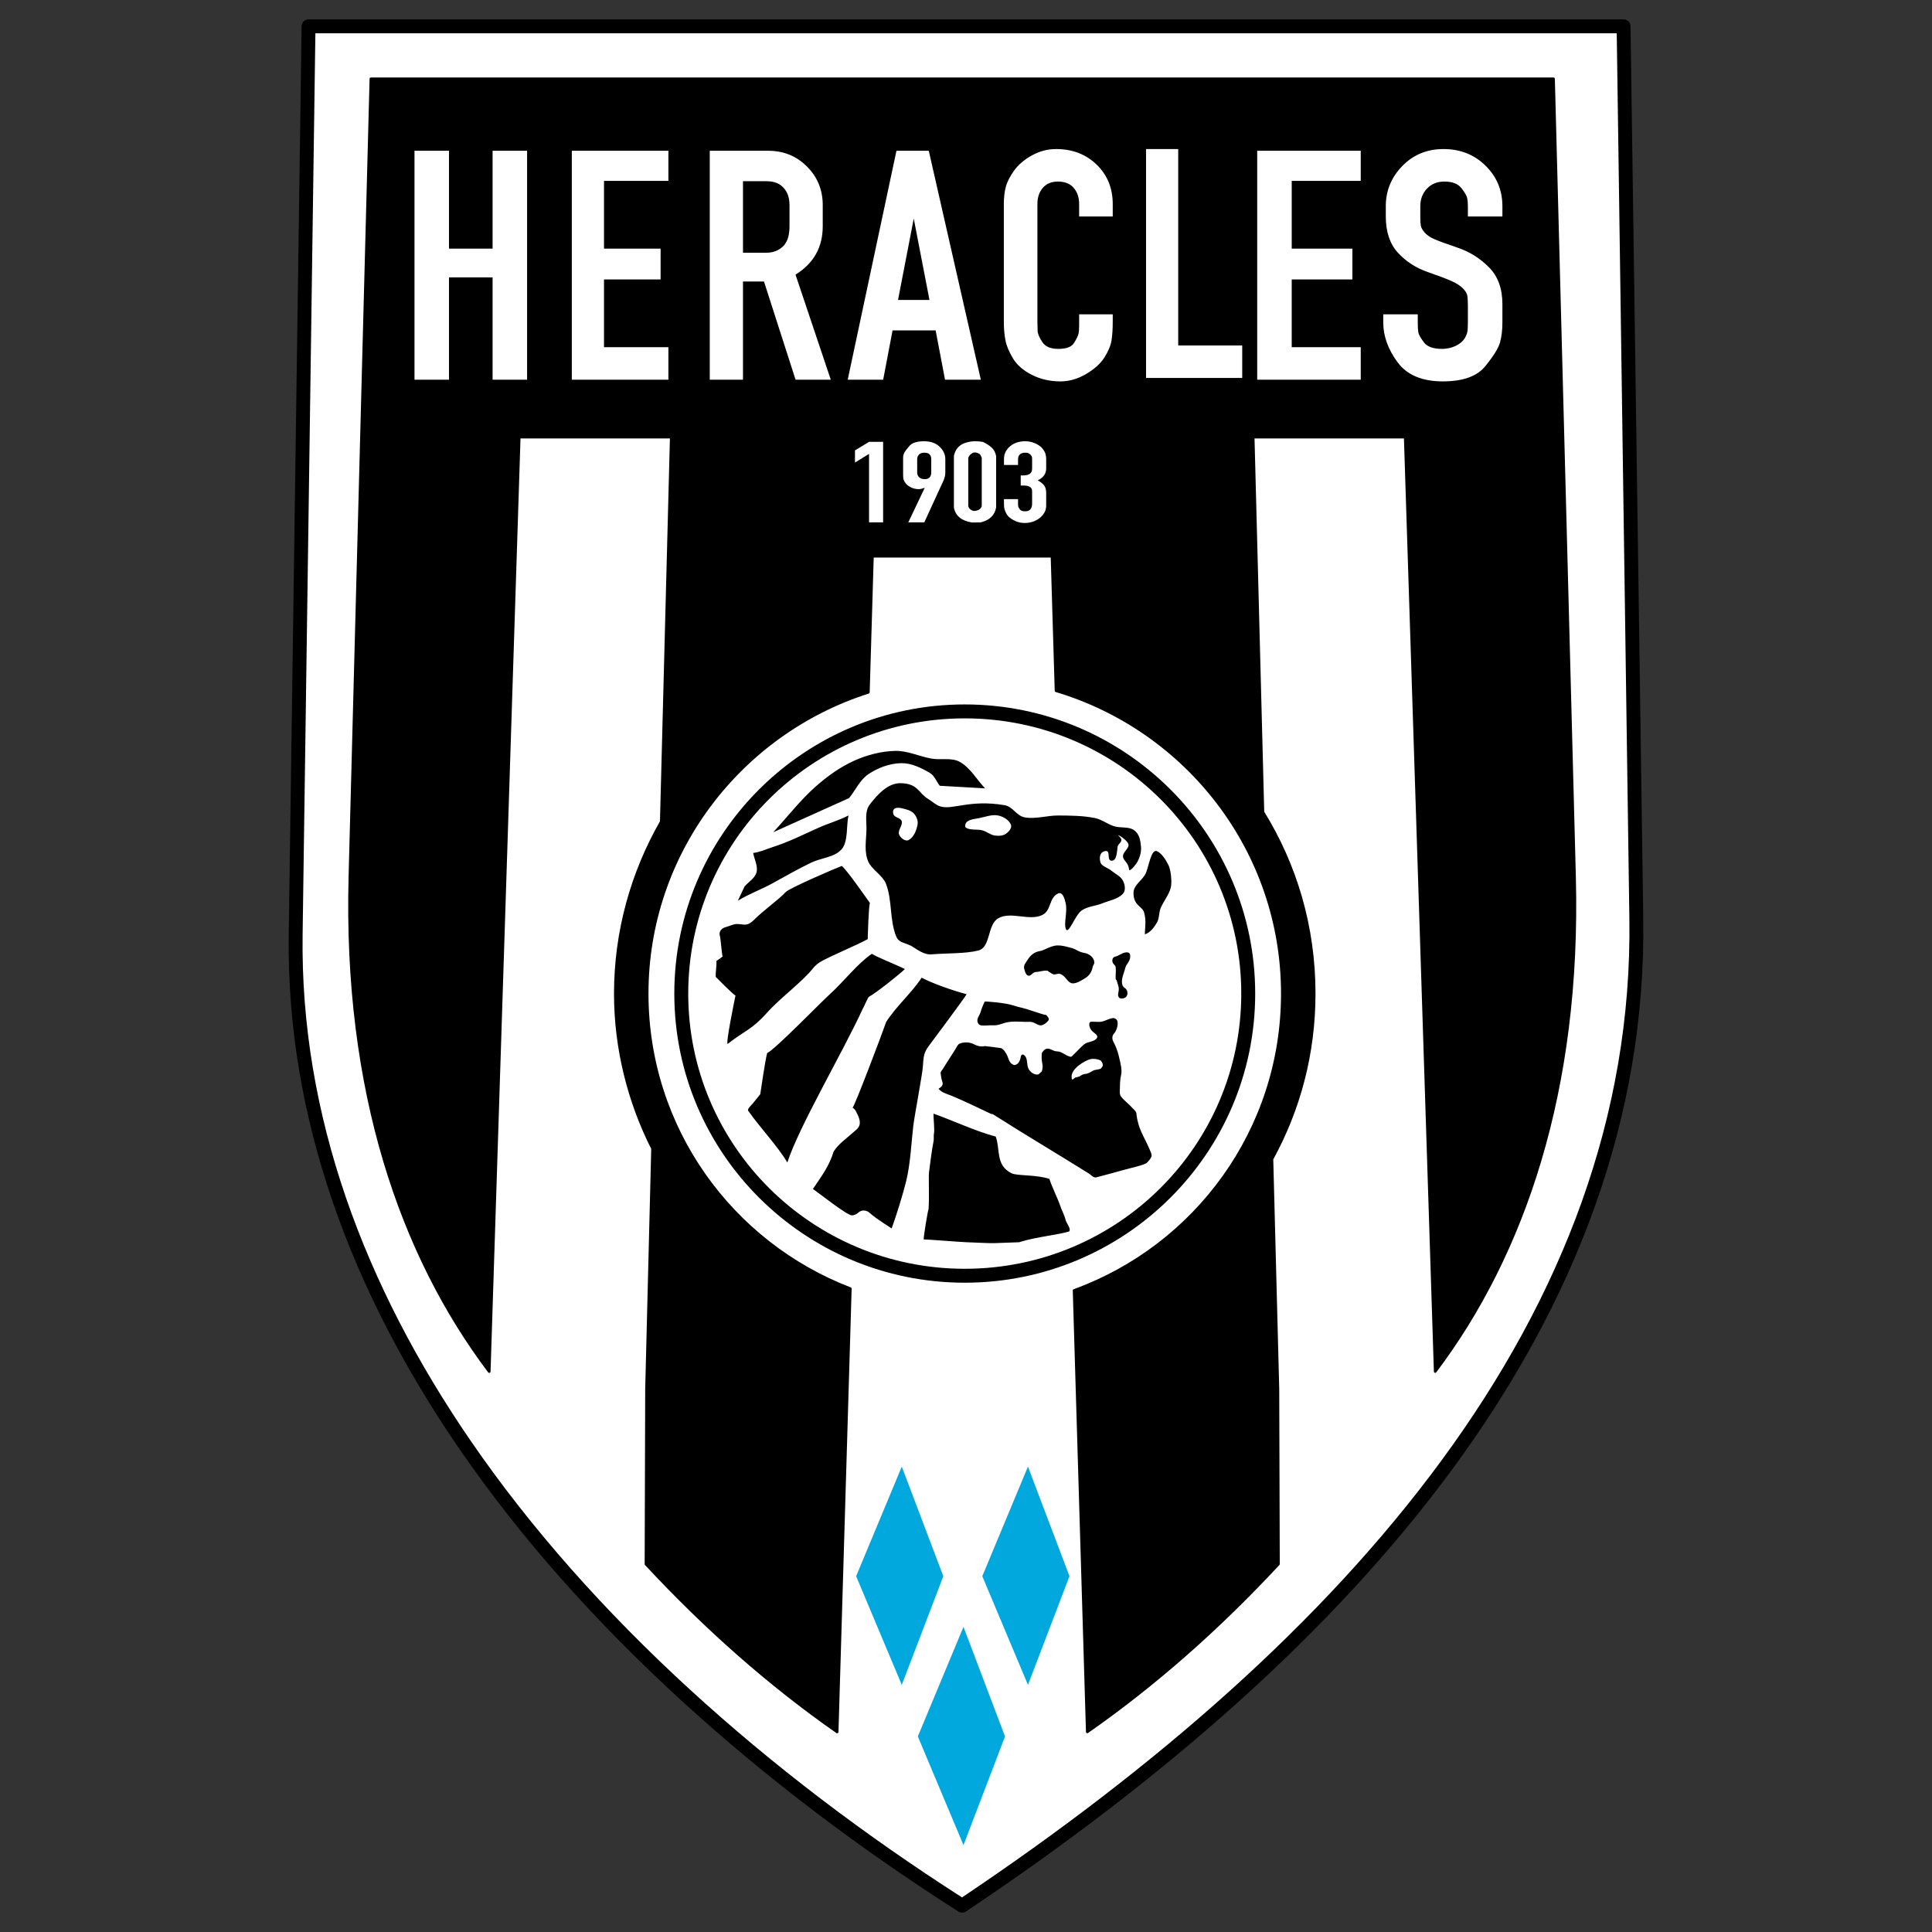 <?xml version="1.0" encoding="utf-8"?>
<!-- Generator: Adobe Illustrator 19.1.0, SVG Export Plug-In . SVG Version: 6.00 Build 0)  -->
<svg version="1.1" id="Слой_1" xmlns="http://www.w3.org/2000/svg" xmlns:xlink="http://www.w3.org/1999/xlink" x="0px" y="0px"
	 viewBox="0 0 1024 1024" style="enable-background:new 0 0 1024 1024;" xml:space="preserve">
<rect x="0" y="0" width="1024" height="1024" fill="#333333" stroke="none"/>
<g>
	<path d="M163.533,10.259h696.999c2.039,0,3.692,1.653,3.692,3.692
		c0,0.09-0.004,0.179-0.01,0.268l6.742,472.715
		c1.518,106.44-36.393,203.397-100.71,291.119
		c-64.135,87.473-154.539,165.747-258.253,235.065
		c-1.304,0.873-2.963,0.802-4.172-0.052
		c-103.712-66.104-198.918-149.779-264.523-245.382
		c-56.967-83.016-91.638-175.041-90.259-272.414l6.817-481.362
		c0.024-2.016,1.666-3.634,3.677-3.634V10.259L163.533,10.259z"/>
	<path style="fill:#FFFFFF;" d="M856.907,17.642H167.159l-6.764,477.713
		c-1.356,95.721,32.828,186.331,88.99,268.175
		c64.621,94.171,158.316,176.719,260.512,242.133
		c102.204-68.537,191.227-145.791,254.409-231.966
		c63.411-86.486,100.789-181.977,99.296-286.677L856.907,17.642L856.907,17.642z"/>
	
		<path style="fill-rule:evenodd;clip-rule:evenodd;stroke:#000000;stroke-width:1.417;stroke-linecap:round;stroke-linejoin:round;stroke-miterlimit:22.926;" d="
		M569.3,683.983c64.482-23.478,110.374-85.054,110.374-157.369
		c0-75.736-50.641-139.772-119.939-160.516l-2.139-71.293h-95.2l-2.149,72.117
		c-67.831,21.625-117.247,84.997-117.247,159.693
		c0,71.303,44.613,132.203,107.678,156.4l-6.981,234.946
		c-35.666-24.903-69.401-54.638-101.306-88.944l0.289-92.893l3.192-127.347
		c-12.388-24.492-19.744-52.8-19.728-82.161
		c0.017-33.12,8.989-64.245,24.352-91.106l5.3-203.834h-80.604l-15.899,495.273
		c-46.576-61.785-76.82-148.539-73.828-262.242l11.13-422.93h626.801l11.13,422.898
		c2.993,113.702-27.253,200.456-73.828,262.242l-15.897-495.241h-80.605l5.167,198.772
		c17.352,28.063,27.168,60.797,27.168,96.168c0,31.929-8.036,61.523-22.387,87.709
		l3.167,121.767l0.289,92.893c-31.904,34.308-65.64,64.042-101.306,88.945
		L569.3,683.983L569.3,683.983z"/>
	<path d="M511.338,373.366c42.496,0,80.978,17.153,108.838,44.885
		c27.867,27.738,45.104,66.051,45.104,108.362c0,42.312-17.237,80.624-45.104,108.362
		c-27.861,27.732-66.342,44.885-108.838,44.885c-42.497,0-80.979-17.153-108.839-44.885
		c-27.867-27.738-45.103-66.05-45.103-108.362c0-42.311,17.236-80.624,45.103-108.362
		C430.359,390.519,468.841,373.366,511.338,373.366L511.338,373.366z M614.985,423.472
		c-26.519-26.396-63.164-42.722-103.648-42.722c-40.485,0-77.13,16.327-103.648,42.722
		c-26.513,26.389-42.911,62.856-42.911,103.142c0,40.286,16.398,76.752,42.911,103.141
		c26.518,26.396,63.163,42.723,103.648,42.723c40.484,0,77.129-16.327,103.648-42.723
		c26.512-26.389,42.911-62.855,42.911-103.141
		C657.897,486.328,641.497,449.861,614.985,423.472L614.985,423.472z"/>
	<path style="fill:#FFFFFF;" d="M219.689,201.242V79.907h18.29v51.871h23.103V79.907h18.29
		v121.334h-18.29v-54.229h-23.103v54.229H219.689L219.689,201.242z M354.264,184.012
		v17.23h-51.194V79.907h51.194V95.867h-34.129v35.911h29.998v16.323h-29.998v35.911
		H354.264L354.264,184.012z M376.188,201.242V79.907h30.957
		c8.156,0,15.015,2.781,20.577,8.372c5.561,5.562,8.342,12.363,8.342,20.374
		v11.275c0,11.154-4.82,19.678-14.429,25.633l18.693,55.68h-18.662l-16.745-52.052
		h-11.123v52.052H376.188L376.188,201.242z M415.487,130.116
		c1.112-1.33,1.885-2.842,2.318-4.534c0.432-1.723,0.648-3.597,0.648-5.653
		v-11.305c0-3.779-1.05-6.801-3.151-9.098c-2.101-2.328-5.067-3.477-8.897-3.477
		h-12.606v37.905h12.42C409.927,133.954,413.015,132.685,415.487,130.116
		L415.487,130.116z M449.307,201.242l25.832-121.334h17.129l27.591,121.334h-18.98
		l-4.969-26.117h-22.839l-4.969,26.117H449.307L449.307,201.242z M475.973,158.983
		h16.666l-8.333-43.135L475.973,158.983L475.973,158.983z M589.772,170.591
		c0,3.869-0.219,7.164-0.656,9.884c-0.437,2.721-1.687,5.713-3.748,8.978
		c-2.061,3.265-5.31,6.196-9.746,8.796c-4.436,2.599-8.964,3.899-13.587,3.899
		c-5.498,0-10.527-1.149-15.087-3.446c-4.561-2.297-7.903-5.199-10.027-8.705
		c-2.123-3.507-3.467-6.741-4.029-9.703c-0.562-2.963-0.844-6.197-0.844-9.703
		v-62.391c0-3.385,0.344-6.408,1.031-9.068c0.687-2.66,2.156-5.562,4.405-8.706
		c2.248-3.143,5.404-5.834,9.464-8.07c4.061-2.237,8.34-3.355,12.839-3.355
		c8.621,0,15.774,2.751,21.459,8.252c5.685,5.501,8.528,12.484,8.528,20.948v6.53
		H571.967v-6.59c0-3.416-0.937-6.257-2.842-8.524
		c-1.905-2.267-4.717-3.385-8.402-3.385c-3.436,0-6.122,1.118-8.028,3.355
		c-1.905,2.237-2.843,5.078-2.843,8.464v62.51c0,1.572,0.032,3.144,0.094,4.716
		c0.063,1.572,0.875,3.597,2.499,6.015c1.593,2.418,4.404,3.627,8.465,3.627
		c4.311,0,7.09-1.058,8.371-3.174c1.312-2.115,2.061-3.688,2.312-4.715
		c0.249-1.028,0.374-2.448,0.374-4.263v-2.176v-3.99h17.805V170.591
		L589.772,170.591z M658.401,200.335h-50.972V79.001h17.051v104.105h33.921V200.335
		L658.401,200.335z M721.217,184.012v17.23h-54.87V79.907h54.87V95.867h-36.58v35.911
		h32.151v16.323H684.637v35.911H721.217L721.217,184.012z M751.443,170.953
		c0,2.297,0.096,4.02,0.289,5.169c0.192,1.149,1.156,2.902,2.92,5.26
		c1.733,2.357,4.942,3.536,9.595,3.536c2.567,0,4.974-0.514,7.187-1.542
		c2.182-1.027,3.787-2.358,4.845-3.991c1.027-1.632,1.572-3.325,1.637-5.078
		c0.064-1.753,0.096-2.932,0.096-3.537v-8.524c0-2.418-0.096-4.232-0.289-5.441
		c-0.193-1.209-0.963-2.509-2.311-3.899c-1.348-1.39-3.273-2.66-5.776-3.808
		c-2.503-1.149-6.867-2.811-13.092-4.988c-6.225-2.176-11.455-5.592-15.691-10.247
		c-4.236-4.656-6.354-11.033-6.354-19.134v-5.441c0-8.222,2.92-15.326,8.76-21.311
		c5.839-5.985,13.124-8.977,21.851-8.977c8.857,0,16.269,2.932,22.237,8.796
		c5.969,5.864,8.953,13.028,8.953,21.492v5.441h-18.29v-5.441
		c0-1.692-0.128-3.144-0.385-4.353c-0.257-1.21-1.284-2.962-3.081-5.26
		c-1.797-2.297-4.813-3.446-9.049-3.446c-3.721,0-6.77,1.239-9.144,3.718
		c-2.374,2.479-3.561,5.593-3.561,9.341v5.441c0,2.298,0.096,3.96,0.288,4.987
		c0.193,1.028,0.867,2.207,2.022,3.537c1.155,1.331,2.824,2.479,5.006,3.446
		c2.182,0.967,6.385,2.509,12.61,4.625c6.224,2.116,11.712,5.562,16.461,10.338
		c4.749,4.776,7.124,11.275,7.124,19.497v9.794c0,3.99-0.418,7.497-1.252,10.519
		c-0.834,3.023-3.433,7.224-7.797,12.604c-4.364,5.381-11.873,8.071-22.526,8.071
		c-11.038,0-19.06-3.416-24.066-10.247c-5.005-6.831-7.508-13.814-7.508-20.948
		v-4.353h18.29V170.953L751.443,170.953z M460.613,276.872v-36.3l-7.457,4.593
		v-6.443l7.457-4.529h7.457v42.679H460.613L460.613,276.872z M479.453,255.309
		c-0.367-0.596-0.589-1.159-0.668-1.691c-0.078-0.532-0.117-1.329-0.117-2.392
		v-8.675c0-0.852,0.196-1.681,0.588-2.489c0.393-0.808,1.309-2.042,2.748-3.7
		c1.439-1.659,4.017-2.489,7.732-2.489c3.507,0,6.267,0.968,8.281,2.903
		c2.015,1.946,3.023,4.146,3.023,6.614v6.965c0,1.627-0.419,3.286-1.257,4.987
		l-9.89,21.531h-8.477l8.714-18.31c-1.361,0.468-2.408,0.702-3.141,0.702
		c-1.622,0-3.127-0.372-4.513-1.117C481.088,257.404,480.081,256.457,479.453,255.309
		L479.453,255.309z M489.932,239.935c-1.269,0-2.224,0.339-2.852,1.02
		c-0.641,0.67-0.955,1.499-0.955,2.467v6.932c0,1.053,0.34,1.924,1.033,2.594
		c0.681,0.681,1.688,1.021,3.009,1.021c1.165,0,2.028-0.33,2.577-0.989
		c0.563-0.648,0.838-1.531,0.838-2.626v-6.932c0-1.053-0.275-1.903-0.838-2.531
		C492.195,240.253,491.253,239.935,489.932,239.935L489.932,239.935z M515.17,276.935
		c-5.496-0.85-8.688-3.466-9.577-7.847c0-4.55,0-9.112,0-13.684s0-9.154,0-13.748
		c0.681-3.317,2.486-5.55,5.417-6.698c2.93-1.149,6.28-1.382,10.048-0.702
		c1.884,0.936,3.401,1.925,4.552,2.967c1.152,1.042,1.936,2.52,2.356,4.434
		c0,4.594,0,9.165,0,13.717c0,4.551,0,9.08,0,13.588
		c-0.733,4.126-3.454,6.763-8.164,7.911c-0.575,0-1.059,0.01-1.452,0.031
		C517.956,276.925,516.896,276.935,515.17,276.935L515.17,276.935z M515.954,270.811
		c2.303,0,3.768-0.829,4.396-2.488c0-4.295,0-8.58,0-12.854c0-4.275,0-8.56,0-12.855
		c-0.314-0.766-0.654-1.404-1.02-1.913c-1.518-0.936-2.8-1.138-3.847-0.606
		c-1.046,0.531-1.805,1.371-2.276,2.519c0,4.253,0,8.517,0,12.791
		c0,4.274,0,8.538,0,12.791C513.52,269.514,514.437,270.386,515.954,270.811
		L515.954,270.811z M554.496,267.047v0.765c0,0.298-0.012,0.628-0.039,0.989
		c-0.027,0.362-0.118,0.861-0.275,1.499c-0.733,2.041-2.119,3.7-4.16,4.976
		c-2.041,1.277-4.37,1.914-6.986,1.914c-2.094,0-4.056-0.51-5.888-1.532
		c-1.832-1.02-3.035-2.073-3.611-3.158c-0.575-1.084-0.956-1.956-1.138-2.615
		c-0.184-0.66-0.275-1.606-0.275-2.84v-2.488h7.458v1.978
		c0,0.51,0.012,1.01,0.039,1.499c0.027,0.489,0.301,1.105,0.824,1.85
		c0.523,0.744,1.465,1.116,2.825,1.116c1.361,0,2.328-0.372,2.905-1.116
		c0.575-0.745,0.864-1.691,0.864-2.84v-6.571c0-1.063-0.315-1.807-0.943-2.232
		c-0.628-0.426-1.243-0.681-1.844-0.765c-0.602-0.085-1.244-0.128-1.924-0.128
		h-1.335v-5.359h1.335c3.14,0,4.71-1.18,4.71-3.551v-5.082
		c0-0.585-0.04-1.021-0.119-1.297c-0.078-0.276-0.392-0.701-0.941-1.265
		c-0.55-0.574-1.4-0.861-2.552-0.861c-1.308,0-2.276,0.319-2.904,0.945
		c-0.628,0.638-0.941,1.457-0.941,2.467v3.094h-7.458v-3.125
		c0-2.681,1.06-4.923,3.179-6.731c2.12-1.807,4.828-2.711,8.124-2.711
		c1.832,0,3.598,0.383,5.299,1.149c1.7,0.765,2.957,1.659,3.767,2.679
		c0.812,1.021,1.348,1.967,1.609,2.839c0.262,0.872,0.393,1.797,0.393,2.776
		v4.976c0,2.764-1.491,4.87-4.474,6.316c1.674,0.936,2.838,1.883,3.493,2.839
		c0.654,0.957,0.981,2.244,0.981,3.86V267.047L554.496,267.047z"/>
	<path d="M494.768,590.25c10.229,3.616,21.983,9.197,32.984,12.167
		c2.532,6.666-0.261,15.155,8.39,19.436c2.657,1.415,13.059,0.661,20.078,2.988
		c0.55,2.343,4.819,11.449,5.539,13.751c0.846,2.631,2.292,5.137,2.969,7.809
		c0.489,2.037,3.047,4.714,1.995,6.264c-5.375,1.754-17.061,2.848-25.63,5.456
		c-0.217,0.066-0.661,0.28-0.889,0.288l-13.124,0.477
		c-3.084,0.112-11.721-0.418-14.983-0.49c-2.397-0.052-22.04-1.586-22.549-1.494
		c0.105-2.526,2.119-14.749,2.6-16.049c0.454-5.299-0.039-17.107,0.234-19.445
		c0.46-3.942,1.829-13.961,2.392-16.355c0.337-1.438-0.055-2.922,0.253-4.317
		C495.438,598.883,494.684,592.141,494.768,590.25L494.768,590.25z M568.223,572.166
		c0.592,0.164,1.481-1.274,2.074-1.11c0.55-0.164,1.143-0.329,1.693-0.452
		c0.551-0.33,1.101-0.658,1.651-0.987c0.381-0.123,0.762-0.247,1.185-0.37
		c1.608-0.041,2.962-0.863,4.317-1.644c1.227-0.781,2.836-0.575,4.148-1.151
		c0.635-0.452,1.016-1.11,1.269-1.768c0-1.027-0.592-1.89-1.227-2.631
		c-2.076-0.89-4.532-1.18-6.588-0.299
		C572.361,563.634,566.652,567.847,568.223,572.166L568.223,572.166z M583.798,541.5
		c2.082-0.369,3.922-1.64,6.053-1.891c0.923-0.108,2.186,0.629,2.412,1.685
		c0.41,1.912-0.195,3.847-1.1,5.549c-0.416,0.781-1.271,1.423-1.481,2.302
		c-0.23,0.962-0.081,2.031,0.423,2.96c1.233,2.278,2.155,4.699,2.793,7.234
		c2.996,11.883,0.663,7.972,0.678,16.936c0,1.686-0.427,3.607,0.676,5.015
		c1.745,2.224,4.191,3.92,6.053,6.084c0.73,0.849,1.874,1.575,1.989,2.672
		c0.887,8.415,3.912,11.843,6.984,19.073c1.432,3.37,1.92,3.599-1.27,7.071
		c-1.214,1.322-10.223,3.226-12.923,4.044c-0.443,0.135-13.874,3.826-14.249,3.848
		c-1.455,0.087-2.52-1.345-3.724-2.096
		c-19.026-11.879-30.802-18.708-50.832-31.405c-0.216-0.136-0.785-0.097-1.016-0.206
		c-6.932-3.266-13.852-6.664-20.951-9.618c-2.416-1.006-5.206-1.562-6.857-3.7
		c1.227-0.74,2.613-1.86,2.074-3.453c-0.519-1.531-0.808-3.139-0.974-4.727
		c-0.09-0.862,0.691-1.593,1.185-2.302c0.565-0.813,1.046-1.735,1.608-2.59
		c1.765-2.68,3.404-5.4,5.164-8.098c0.653-1.001,1.028-2.328,2.243-2.795
		c2.427-0.932,5.29-0.775,7.576,0.452c1.696,0.911,3.744,1.353,5.672,0.905
		c0.231-0.055,8.202,0.995,8.49,1.061c1.276,0.287,2.826,2.673,3.446,4.159
		c0.643,1.544,0.996,3.377,2.497,4.317c0.417,0.261,0.907,0.569,1.397,0.493
		c1.998-0.307,2.884-2.418,3.175-4.234c0.09-0.57,0.347-1.275,0.888-1.315
		c0.831-0.062,1.524,0.762,1.862,1.48c1.03,2.188,0.31,4.933,1.904,6.906
		c1.035,1.282,2.652,2.347,4.317,2.22c0.659-0.05,1.073-0.761,1.609-1.151
		c0.143-0.105,0.527-0.339,0.592-0.535c0.457-1.365,0.583-2.884,0.254-4.274
		c-0.391-1.652-0.391-3.324-0.296-4.974c0.037-0.642,0.498-1.22,0.931-1.685
		c0.385-0.415,0.886-0.831,1.439-0.987c2.112-0.595,3.475,1.297,5.714,1.315
		c2.658,0.023,4.662,2.423,7.237,2.878c0.279,0.049,0.8-0.365,0.974-0.534
		c2.032-1.973,3.922-4.088,6.053-5.96c1.901-1.672,5.373-1.289,6.815-3.33
		c1.244-1.761-1.949-2.933-2.963-4.399c-0.735-1.062-1.117-2.227-0.973-3.453
		c0.03-0.261,0.422-0.829,0.719-0.863
		C579.976,541.363,581.92,541.834,583.798,541.5L583.798,541.5z M521.877,530.854
		c0.57-0.158,10.959,0.571,15.662,2.18c1.443,0.493,2.927,0.856,4.444,1.192
		c1.652,0.365,11.067,3.556,11.426,3.576c0.467,0.025,0.994,0.029,1.312,0.37
		c0.521,0.559,1.067,1.227,1.185,1.973c0.072,0.455-0.361,0.892-0.677,1.234
		c-0.842,0.908-1.831,1.704-3.048,2.014c-2.115,0.539-3.718-1.915-6.433-1.808
		c-4.23,0.167-8.567-0.595-12.656,0.411c-2.117,0.521-4.146,1.58-6.391,1.438
		c-2.284-0.145-4.6,0.355-6.857,0c-0.77-0.121-1.436-0.808-1.692-1.644
		c-0.594-1.931,1.009-3.511,1.524-5.221
		C520.264,534.616,521.031,532.704,521.877,530.854L521.877,530.854z M488.485,518.193
		c6.331,3.31,16.765,6.883,23.828,8.755c-0.248,0.968-18.978,25.994-20.131,27.555
		c-2.641,3.576-2.693,5.71-3.044,10.812c-0.297,4.321-4.374,25.723-5.072,31.36
		c-0.903,7.295-1.461,19.907-3.733,29.181c-1.666,6.802-5.192,18.269-7.747,25.282
		c0.621,0.201-7.571-4.611-11.784-8.393c-1.451-1.302-3.889-1.619-5.417-0.37
		c-1.145,0.936-2.443,1.845-4.021,1.767c-2.61-0.128-18.222-12.438-20.489-13.976
		c4.669-6.978,8.561-11.96,10.966-19.813c2.581-4.151,6.856-6.906,10.412-10.195
		c2.736-2.214,5.365-4.003,1.608-10.688c-0.339-1.027-1.101-1.809-1.99-2.384
		c0.75,0.182,15.681-39.208,17.814-45.423
		C474.718,533.661,483.38,526.068,488.485,518.193L488.485,518.193z M462.114,505.532
		c2.481,1.733,13.663,6.072,17.488,8.098c-2.804,2.723-14.905,12.442-19.219,14.799
		c-1.27,2.137-2.074,4.439-3.259,6.577
		c-10.506,22.875-33.608,62.024-39.825,81.145
		c-4.858-8.348-14.948-19.1-20.575-27.213c-0.762-0.781,0.254-1.603,0.635-2.261
		c1.99-2.097,3.725-4.481,5.587-6.7c1.116-6.954,2.121-15,3.64-21.787
		c4.691-2.397,27.362-25.887,33.521-31.487
		C447.181,520.268,454.514,510.667,462.114,505.532L462.114,505.532z M591.036,507.054
		c1.882-0.434,3.309-1.736,5.163-2.179c0.898-0.214,2.234-0.178,2.582,0.617
		c0.63,1.438,0.08,3.231-0.804,4.645c-0.563,0.9-1.277,1.743-1.524,2.795
		c-0.728,3.105-2.614,6.358-1.439,9.455c0.341,0.901,1.453,1.276,1.989,2.056
		c0.906,1.32,0.783,3.599-0.719,4.358c-0.76,0.383-1.723,0.578-2.54,0.329
		c-0.828-0.254-1.244-1.295-1.142-2.097c0.164-1.304,0.588-2.58,0.296-3.823
		c-0.269-1.148-0.683-2.242-0.974-3.37c-0.096-0.376-0.567-0.661-0.592-1.028
		c-0.146-2.091,0.278-4.21,0-6.248c-0.114-0.839-1.035-1.374-1.439-2.097
		C589.232,509.285,589.524,507.402,591.036,507.054L591.036,507.054z M554.044,503.066
		c2.112-0.951,4.239-1.929,6.518-1.973c2.135-0.041,4.262,0.536,6.349,1.068
		c1.14,0.291,2.333,0.639,3.386,1.234c1.303,0.736,2.754,1.408,4.275,1.644
		c2.761,0.429,5.264,2.418,5.46,5.015c0.065,0.869-0.737,1.632-0.889,2.466
		c-0.445,2.441-1.82,4.696-4.021,5.961c-1.949,1.12-3.856,2.486-6.094,2.713
		c-2.697,0.274-3.769-2.901-5.756-4.275c-0.526-0.363-1.096-0.681-1.693-0.781
		c-0.918-0.152-1.805,0.329-2.751,0.329c-1.1,0-1.971-0.939-2.963-1.439
		c-0.159-0.08-0.384-0.461-0.592-0.493c-2.23-0.343-4.269,0.57-6.518,0.698
		c-1.417,0.081-2.515,2.431-3.894,1.85c-1.325-0.559-1.643-2.395-2.032-3.741
		c-0.298-1.032,0.137-2.074,0.72-2.96c1.965-2.986,3.429-5.643,7.915-6.372
		C552.4,503.859,553.23,503.432,554.044,503.066L554.044,503.066z M446.205,458.959
		c3.151,2.857,11.701,15.232,14.855,19.608c-0.655,1.963-1.117,17.096-1.142,19.198
		c-7.67,4.063-16.659,7.563-24.296,11.591c-1.46,0.77-3.418,2.209-4.613,3.741
		c-5.603,7.186-17.546,15.887-24.423,23.614
		c-8.089,9.089-11.827,9.476-20.908,16.589c-1.121,0,3.489-22.509,4.147-25.651
		c-1.257-0.516-9.127-8.554-10.496-9.907c-0.085-2.836,0.55-5.631,0.423-8.468
		c1.143-0.658,2.201-1.48,3.259-2.343c-0.414-0.731-1.086-9.875-1.439-10.853
		c-0.803-2.22,0.954-4.185,2.962-4.645c0.824-0.188,3.955-1.426,5.037-1.603
		c1.712-0.281,3.429,0.206,5.164,0.247c1.843,0.043,3.515-1.147,4.783-2.425
		c5.068-5.111,13.093-10.705,16.972-14.881
		C418.386,470.729,443.178,460.042,446.205,458.959L446.205,458.959z M613.536,451.286
		c2.365,1.398,3.937,3.731,5.644,6.972c1.356,2.57,1.822,7.734,1.595,10.614
		c-0.356,4.497-3.826,8.229-5.597,12.401c-1.027,2.418-0.64,5.491-1.999,7.751
		c-1.478,2.457-3.332,5.168-6.396,6.201c0.133-4.65,0.821-7.128-0.4-11.627
		c-0.895-3.298-5.742-3.57-5.597-10.464c0.088-4.19,4.519-6.302,6.396-10.077
		C608.938,459.526,610.082,449.245,613.536,451.286L613.536,451.286z M469.481,468.175
		c3.566,8.765,1.888,19.73,5.651,28.416c1.468,3.388,5.323,3.097,8.477,5.136
		c2.855,1.845,6.468,4.383,9.888,4.108c8.727-0.702,18.305-0.309,25.075-2.054
		c6.633-1.711,4.638-13.811,10.594-17.118c6.761-3.755,16.339,1.666,23.309-1.712
		c4.715-2.285,3.461-8.913,8.123-11.298c2.541-1.3,3.629,2.413,4.238,5.136
		c0.997,4.462-0.997,10.213,0,13.352c1.278,4.022,4.935-7.152,8.476-9.586
		c3.159-2.171,7.377-2.314,10.948-3.766c3.739-1.52,8.261-2.193,10.949-5.136
		c1.56-1.708,1.052-4.805,0-6.847c-1.268-2.458-4.201-3.694-6.358-5.478
		c-1.846-1.526-5.077-2.166-5.65-4.451c-0.695-2.772-0.096-5.488,2.825-5.821
		c2.825-0.321,0.333,5.136,3.179,5.136c2.798,0,2.742-4.853,3.178-7.533
		c0.299-1.834,3.793-2.631,0.706-5.478c-1.916-1.768,4.06,1.692,4.944,4.108
		c0.811,2.216-2.886,4.154-2.825,6.505c0.065,2.502,2.871,3.253,3.178,6.848
		c0.172,2.012,3.639-2.313,4.591-4.108c1.267-2.389,2.036-5.202,1.766-7.875
		c-0.341-3.376-0.793-6.448-3.532-8.559c-2.687-2.07-6.93-1.184-10.242-2.054
		c-3.715-0.976-6.828-3.687-10.595-4.451c-6.478-1.313-12.806-1.309-19.424-1.37
		c-5.787-0.052-11.96,2.002-17.658,1.027c-4.718-0.807-6.228-5.712-10.948-6.505
		c-18.389-3.09-27.471,2.651-33.903,0.685c-2.522-0.771-4.465-2.753-6.71-4.108
		c-4.935-2.981-5.164-8.113-14.479-8.218c-6.71-0.075-12.243,6.078-16.246,11.299
		c-2.826,3.687-1.659,8.758-1.765,13.352c-0.133,5.776-1.38,11.847,1.06,17.119
		C462.173,460.926,467.801,464.046,469.481,468.175L469.481,468.175z M391.079,477.419
		c5.651-3.538,12.518-6.02,18.364-9.243c7.001-3.86,13.28-7.465,20.484-10.957
		c5.273-2.555,12.505-2.772,16.245-7.189c3.442-4.065,2.354-12.668,3.531-17.804
		c-5.062,2.625-10.686,4.162-15.892,6.505
		c-7.991,3.596-15.993,7.62-24.368,10.271c-3.261,1.032-6.828,2.739-10.242,3.082
		c0.589,3.423,2.634,6.904,1.766,10.271c-0.812,3.147-4.238,5.021-6.357,7.533
		C393.433,472.397,392.256,474.908,391.079,477.419L391.079,477.419z M409.797,441.128
		c13.421-6.048,26.84-12.097,40.261-18.145c3.413-4.223,5.692-9.615,10.242-12.668
		c5.02-3.369,11.201-5.692,17.305-5.82c5.36-0.113,10.596,2.45,15.186,5.135
		c2.519,1.474,3.532,4.565,5.297,6.848c8.005,0.457,16.01,0.913,24.015,1.37
		c-4.473-4.679-7.716-10.858-13.42-14.038c-4.316-2.406-9.929-0.879-14.833-1.712
		c-6.527-1.109-12.799-4.275-19.423-4.108c-7.393,0.185-14.831,2.128-21.544,5.135
		c-7.529,3.373-14.348,8.284-20.483,13.695
		C424.076,424.16,417.331,433.025,409.797,441.128L409.797,441.128z M473.73,431.975
		c-0.565-0.94-0.592-2.568,0.279-3.254c1.087-0.856,2.833-0.592,4.195-0.271
		c2.188,0.516,4.64,1.094,6.152,2.711c1.445,1.547,2.364,3.916,1.957,5.965
		c-0.607,3.06-1.929,6.646-4.754,8.133c-1.728,0.91-4.382-1.183-5.034-2.982
		c-0.818-2.257,2.026-4.735,1.398-7.049
		C477.469,433.548,474.632,433.474,473.73,431.975L473.73,431.975z M512.043,438.752
		c-0.978-0.556-0.343-2.588,0.559-3.253c1.784-1.315,4.237-1.465,6.433-1.898
		c3.319-0.655,6.756-2.051,10.068-1.356c2.733,0.574,5.698,2.354,6.712,4.88
		c0.696,1.734-1.208,3.836-2.797,4.88c-1.637,1.075-3.92,1.114-5.873,0.813
		c-2.308-0.355-4.18-2.105-6.432-2.711
		C517.893,439.348,514.569,440.187,512.043,438.752L512.043,438.752z"/>
	<path style="fill-rule:evenodd;clip-rule:evenodd;fill:#01A8DD;" d="M510.671,862.26l22.009,58.086
		l-22.009,57.599l-24.201-57.599L510.671,862.26L510.671,862.26z M477.966,777.328
		l22.009,58.086l-22.009,57.599l-24.201-57.599L477.966,777.328L477.966,777.328z
		 M544.838,777.328l22.01,58.086l-22.01,57.599l-24.2-57.599L544.838,777.328
		L544.838,777.328z"/>
</g>
</svg>

